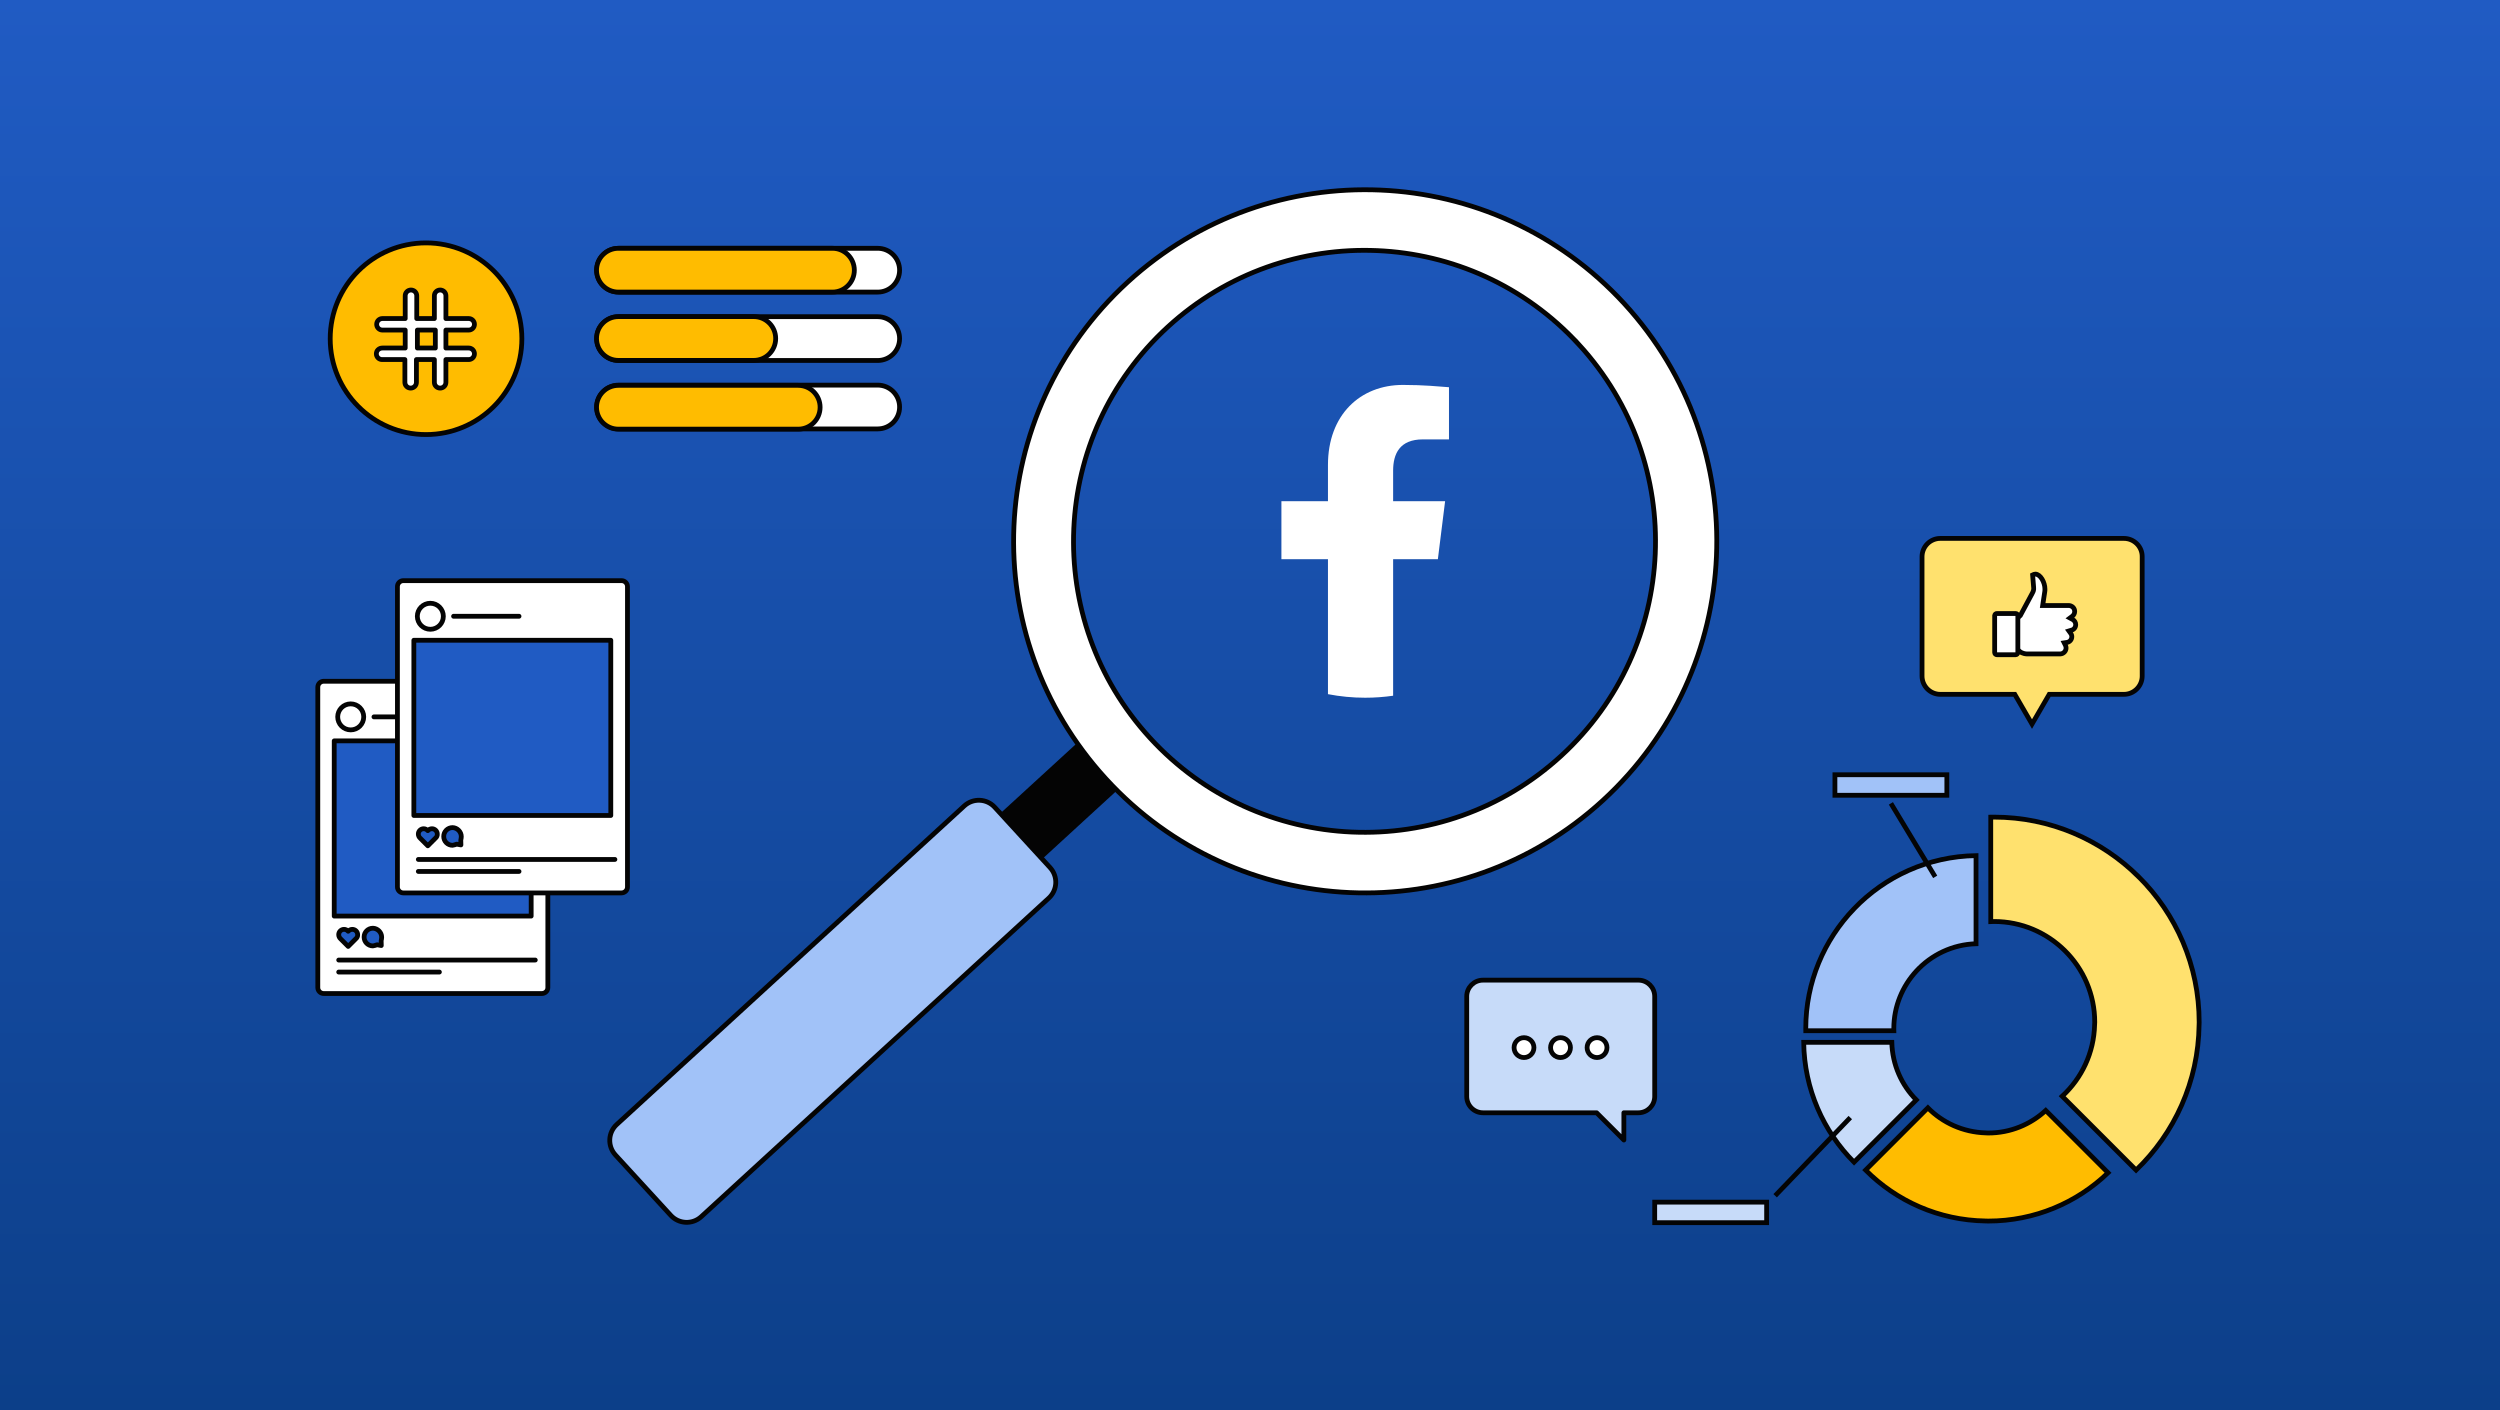 <svg xmlns="http://www.w3.org/2000/svg" width="780" height="440" viewBox="0 0 780 440" fill="none"><rect x="0" y="0" width="780" height="440" fill="#808080" stroke="none"/><rect width="780" height="440" fill="url(#paint0_linear_4203_2)"></rect><path d="M448.614 174.47L450.873 156.37H434.655V146.862C434.655 141.595 436.68 137.088 443.954 137.088L452.082 137.085V120.814C449.179 120.591 444.115 120.096 437.708 120.096C424.334 120.096 414.324 129.49 414.324 145.06V156.37H399.8V174.47H414.324V216.579C418.085 217.301 421.968 217.691 425.941 217.691C428.9 217.691 431.807 217.471 434.655 217.067V174.47H448.614Z" fill="white"></path><path d="M327.565 240.625L337.287 231.714L349.322 244.845L339.172 254.15L323.006 268.979L310.96 255.838L327.565 240.625Z" fill="#040404" stroke="#040404" stroke-width="1.5" stroke-miterlimit="10"></path><path d="M192.011 360.348L209.282 379.19C211.794 381.929 216.051 382.114 218.79 379.603L327.218 280.213C329.958 277.701 330.143 273.444 327.632 270.704L310.36 251.863C307.849 249.123 303.592 248.938 300.852 251.449L192.425 350.84C189.685 353.351 189.5 357.608 192.011 360.348Z" fill="#A1C2F8" stroke="#040404" stroke-width="1.5" stroke-miterlimit="10"></path><path d="M351.821 88.034C307.157 128.971 304.143 198.351 345.08 243.014C386.017 287.678 455.396 290.692 500.06 249.755C544.724 208.818 547.738 139.438 506.812 94.775C465.874 50.111 396.484 47.097 351.832 88.023L351.821 88.034ZM492.662 107.544C526.54 144.513 524.041 201.935 487.083 235.824C450.113 269.703 392.692 267.204 358.802 230.245C324.913 193.276 327.423 135.843 364.381 101.965C401.351 68.086 458.783 70.585 492.662 107.555V107.544Z" fill="white" stroke="#040404" stroke-width="1.5" stroke-miterlimit="10"></path><path d="M638.273 346.465C633.548 350.821 627.26 353.498 620.329 353.498C620.039 353.498 619.764 353.467 619.474 353.459C612.448 353.231 606.114 350.303 601.498 345.641L582.07 365.068C591.663 374.7 604.866 380.721 619.474 380.948C619.756 380.948 620.039 380.972 620.329 380.972C634.851 380.972 648.015 375.226 657.717 365.908L638.273 346.465Z" fill="#FFBC00" stroke="#040404" stroke-width="1.5" stroke-miterlimit="10"></path><path d="M667.278 273.582C655.699 262.059 639.749 254.94 622.127 254.94C621.789 254.94 621.452 254.963 621.114 254.963V287.562C621.452 287.555 621.781 287.508 622.127 287.508C630.754 287.508 638.564 290.985 644.239 296.613C649.993 302.312 653.557 310.209 653.557 318.937C653.557 319.204 653.525 319.471 653.517 319.738C653.298 328.553 649.451 336.45 643.407 342.023L666.461 365.077C678.4 353.601 685.897 337.549 686.117 319.738C686.117 319.471 686.14 319.204 686.14 318.937C686.14 301.205 678.926 285.168 667.285 273.575L667.278 273.582Z" fill="#FFE16E" stroke="#040404" stroke-width="1.5" stroke-miterlimit="10"></path><path d="M578.46 283.528C569.134 293.23 563.396 306.402 563.396 320.916C563.396 321.143 563.412 321.363 563.412 321.591H590.901C590.901 321.363 590.87 321.143 590.87 320.916C590.87 313.984 593.554 307.697 597.903 302.971C602.566 297.916 609.159 294.682 616.522 294.447V266.95C601.569 267.185 588.099 273.488 578.46 283.52V283.528Z" fill="#A1C2F8" stroke="#040404" stroke-width="1.5" stroke-miterlimit="10"></path><path d="M603.782 273.575L589.959 250.654" stroke="#040404" stroke-width="1.5" stroke-miterlimit="10"></path><path d="M607.417 241.721H572.494V248.126H607.417V241.721Z" fill="#A1C2F8" stroke="#040404" stroke-width="1.5" stroke-miterlimit="10"></path><path d="M590.242 325.201H562.752C562.933 339.794 568.891 352.997 578.459 362.605L597.887 343.176C593.287 338.537 590.422 332.203 590.242 325.201Z" fill="#C7DBF9" stroke="#040404" stroke-width="1.5" stroke-miterlimit="10"></path><path d="M577.29 348.678L553.843 373.068Z" fill="#C7DBF9"></path><path d="M577.29 348.678L553.843 373.068" stroke="#040404" stroke-width="1.5" stroke-miterlimit="10"></path><path d="M551.19 375.069H516.267V381.474H551.19V375.069Z" fill="#C7DBF9" stroke="#040404" stroke-width="1.5" stroke-miterlimit="10"></path><path d="M273.841 77.47H193.02C189.247 77.47 186.188 80.529 186.188 84.302C186.188 88.076 189.247 91.135 193.02 91.135H273.841C277.615 91.135 280.673 88.076 280.673 84.302C280.673 80.529 277.615 77.47 273.841 77.47Z" fill="white" stroke="#040404" stroke-width="1.5" stroke-miterlimit="10"></path><path d="M259.72 77.47H192.949C189.176 77.47 186.118 80.529 186.118 84.302C186.118 88.076 189.176 91.135 192.949 91.135H259.72C263.494 91.135 266.553 88.076 266.553 84.302C266.553 80.529 263.494 77.47 259.72 77.47Z" fill="#FFBC00" stroke="#040404" stroke-width="1.5" stroke-miterlimit="10"></path><path d="M273.841 98.809H193.02C189.247 98.809 186.188 101.868 186.188 105.641C186.188 109.415 189.247 112.474 193.02 112.474H273.841C277.615 112.474 280.673 109.415 280.673 105.641C280.673 101.868 277.615 98.809 273.841 98.809Z" fill="white" stroke="#040404" stroke-width="1.5" stroke-miterlimit="10"></path><path d="M235.179 98.781H192.949C189.176 98.781 186.118 101.84 186.118 105.613C186.118 109.387 189.176 112.445 192.949 112.445H235.179C238.952 112.445 242.011 109.387 242.011 105.613C242.011 101.84 238.952 98.781 235.179 98.781Z" fill="#FFBC00" stroke="#040404" stroke-width="1.5" stroke-miterlimit="10"></path><path d="M273.841 120.155H193.02C189.247 120.155 186.188 123.215 186.188 126.988C186.188 130.761 189.247 133.82 193.02 133.82H273.841C277.615 133.82 280.673 130.761 280.673 126.988C280.673 123.215 277.615 120.155 273.841 120.155Z" fill="white" stroke="#040404" stroke-width="1.5" stroke-miterlimit="10"></path><path d="M249.04 120.233H192.949C189.176 120.233 186.118 123.292 186.118 127.065C186.118 130.838 189.176 133.898 192.949 133.898H249.04C252.814 133.898 255.872 130.838 255.872 127.065C255.872 123.292 252.814 120.233 249.04 120.233Z" fill="#FFBC00" stroke="#040404" stroke-width="1.5" stroke-miterlimit="10"></path><path d="M662.662 167.985H605.372C602.235 167.985 599.675 170.546 599.675 173.682V210.937C599.675 214.073 602.235 216.634 605.372 216.634H628.608L633.985 225.915L639.362 216.634H662.662C665.798 216.634 668.359 214.073 668.359 210.937V173.746C668.423 170.546 665.798 167.985 662.662 167.985Z" fill="#FFE16E" stroke="#040404" stroke-width="1.5" stroke-miterlimit="10"></path><path d="M646.339 196.598L645.507 196.854L646.019 197.558C646.275 197.878 646.403 198.262 646.403 198.646C646.403 199.543 645.763 200.311 644.867 200.439L644.035 200.567L644.419 201.335C644.547 201.591 644.611 201.911 644.611 202.167C644.611 203.127 643.842 203.959 642.882 204.023H632.32C632.32 204.023 631.04 204.023 630.08 203.191C629.888 202.999 629.696 202.871 629.504 202.807L629.248 202.679V193.013L630.336 192.053L634.049 185.14C634.241 184.884 634.305 184.564 634.433 184.244C634.497 183.924 634.561 183.604 634.497 183.284L634.177 179.379C634.433 179.251 634.753 179.123 635.009 179.123C636.609 179.123 638.017 181.683 638.017 183.796C638.017 184.116 638.017 184.372 637.953 184.692L637.313 188.917H645.379C645.891 188.917 646.403 189.109 646.787 189.493C647.107 189.813 647.299 190.261 647.299 190.773C647.299 191.349 647.043 191.861 646.595 192.245L645.827 192.821L646.659 193.27C647.235 193.59 647.619 194.23 647.619 194.87C647.619 195.702 647.107 196.406 646.339 196.598Z" fill="white" stroke="#040404" stroke-width="1.5" stroke-miterlimit="10"></path><path d="M623.039 191.413H628.864C629.248 191.413 629.568 191.733 629.568 192.117V203.575C629.568 203.959 629.248 204.28 628.864 204.28H623.039C622.655 204.28 622.335 203.959 622.335 203.575V192.053C622.399 191.669 622.655 191.413 623.039 191.413Z" fill="white" stroke="#040404" stroke-width="1.5" stroke-miterlimit="10"></path><path d="M132.923 135.584C149.436 135.584 162.823 122.197 162.823 105.684C162.823 89.17 149.436 75.784 132.923 75.784C116.41 75.784 103.023 89.17 103.023 105.684C103.023 122.197 116.41 135.584 132.923 135.584Z" fill="#FFBC00" stroke="#040404" stroke-width="1.5" stroke-miterlimit="10"></path><path d="M117.423 110.384C117.423 111.384 118.223 112.184 119.223 112.184H126.323V119.284C126.323 120.284 127.123 121.084 128.123 121.084C129.123 121.084 129.923 120.284 129.923 119.284V112.184H135.523V119.284C135.523 120.284 136.323 121.084 137.323 121.084C138.323 121.084 139.123 120.284 139.123 119.284V112.184H146.223C147.223 112.184 148.023 111.384 148.023 110.384C148.023 109.384 147.223 108.584 146.223 108.584H139.123V102.984H146.223C147.223 102.984 148.023 102.184 148.023 101.184C148.023 100.184 147.223 99.384 146.223 99.384H139.123V92.284C139.123 91.284 138.323 90.484 137.323 90.484C136.323 90.484 135.523 91.284 135.523 92.284V99.384H130.023V92.284C130.023 91.284 129.223 90.484 128.223 90.484C127.223 90.484 126.423 91.284 126.423 92.284V99.384H119.323C118.323 99.384 117.523 100.184 117.523 101.184C117.523 102.184 118.323 102.984 119.323 102.984H126.423V108.584H119.323C118.223 108.584 117.423 109.384 117.423 110.384ZM130.223 108.584V102.984H135.823V108.584H130.223Z" fill="white" stroke="#040404" stroke-width="1.5" stroke-miterlimit="10" stroke-linecap="round" stroke-linejoin="round"></path><path d="M169.034 309.981H101.007C99.983 309.981 99.155 309.154 99.155 308.129V214.405C99.155 213.38 99.983 212.553 101.007 212.553H169.074C170.098 212.553 170.926 213.38 170.926 214.405V308.129C170.926 309.154 170.098 309.981 169.034 309.981Z" fill="white" stroke="#040404" stroke-width="1.5" stroke-miterlimit="10" stroke-linecap="round" stroke-linejoin="round"></path><path d="M165.724 231.155H104.278V285.82H165.724V231.155Z" fill="#205BC3" stroke="#040404" stroke-width="1.5" stroke-miterlimit="10" stroke-linecap="round" stroke-linejoin="round"></path><path d="M119.078 292.403C119.078 292.679 119 293.271 118.921 293.507L118.96 295.005L117.659 294.769C117.384 294.847 116.634 295.123 116.359 295.123C114.821 295.123 113.6 293.901 113.6 292.364C113.6 290.827 114.821 289.605 116.359 289.605C117.817 289.645 119.078 290.905 119.078 292.403Z" fill="#205BC3" stroke="#040404" stroke-width="1.5" stroke-miterlimit="10" stroke-linecap="round" stroke-linejoin="round"></path><path d="M110.999 292.916L108.634 295.281L106.269 292.916C105.915 292.6 105.678 292.128 105.678 291.616C105.678 290.709 106.427 289.96 107.334 289.96C107.846 289.96 108.319 290.196 108.634 290.551C108.95 290.196 109.422 289.96 109.934 289.96C110.841 289.96 111.59 290.709 111.59 291.616C111.629 292.128 111.393 292.6 110.999 292.916Z" fill="#205BC3" stroke="#040404" stroke-width="1.5" stroke-miterlimit="10" stroke-linecap="round" stroke-linejoin="round"></path><path d="M109.422 227.727C111.664 227.727 113.481 225.909 113.481 223.667C113.481 221.425 111.664 219.608 109.422 219.608C107.18 219.608 105.363 221.425 105.363 223.667C105.363 225.909 107.18 227.727 109.422 227.727Z" fill="white" stroke="#040404" stroke-width="1.5" stroke-miterlimit="10" stroke-linecap="round" stroke-linejoin="round"></path><path d="M116.674 223.666H137.09" stroke="#040404" stroke-width="1.5" stroke-miterlimit="10" stroke-linecap="round" stroke-linejoin="round"></path><path d="M105.678 299.536H167.005" stroke="#040404" stroke-width="1.5" stroke-miterlimit="10" stroke-linecap="round" stroke-linejoin="round"></path><path d="M105.678 303.281H137.09" stroke="#040404" stroke-width="1.5" stroke-miterlimit="10" stroke-linecap="round" stroke-linejoin="round"></path><path d="M193.877 278.589H125.851C124.826 278.589 123.999 277.761 123.999 276.737V183.012C123.999 181.988 124.826 181.16 125.851 181.16H193.917C194.942 181.16 195.769 181.988 195.769 183.012V276.737C195.769 277.761 194.942 278.589 193.877 278.589Z" fill="white" stroke="#040404" stroke-width="1.5" stroke-miterlimit="10" stroke-linecap="round" stroke-linejoin="round"></path><path d="M190.567 199.762H129.122V254.428H190.567V199.762Z" fill="#205BC3" stroke="#040404" stroke-width="1.5" stroke-miterlimit="10" stroke-linecap="round" stroke-linejoin="round"></path><path d="M143.921 261.011C143.921 261.287 143.843 261.878 143.764 262.114L143.803 263.612L142.502 263.376C142.227 263.454 141.478 263.73 141.203 263.73C139.665 263.73 138.443 262.509 138.443 260.972C138.443 259.435 139.665 258.212 141.203 258.212C142.66 258.252 143.921 259.513 143.921 261.011Z" fill="#205BC3" stroke="#040404" stroke-width="1.5" stroke-miterlimit="10" stroke-linecap="round" stroke-linejoin="round"></path><path d="M135.842 261.523L133.477 263.888L131.113 261.523C130.758 261.208 130.521 260.735 130.521 260.223C130.521 259.317 131.271 258.567 132.177 258.567C132.69 258.567 133.162 258.803 133.477 259.159C133.793 258.803 134.266 258.567 134.778 258.567C135.684 258.567 136.434 259.317 136.434 260.223C136.473 260.735 136.237 261.208 135.842 261.523Z" fill="#205BC3" stroke="#040404" stroke-width="1.5" stroke-miterlimit="10" stroke-linecap="round" stroke-linejoin="round"></path><path d="M134.265 196.334C136.507 196.334 138.325 194.517 138.325 192.275C138.325 190.033 136.507 188.215 134.265 188.215C132.023 188.215 130.206 190.033 130.206 192.275C130.206 194.517 132.023 196.334 134.265 196.334Z" fill="white" stroke="#040404" stroke-width="1.5" stroke-miterlimit="10" stroke-linecap="round" stroke-linejoin="round"></path><path d="M141.518 192.274H161.934" stroke="#040404" stroke-width="1.5" stroke-miterlimit="10" stroke-linecap="round" stroke-linejoin="round"></path><path d="M130.521 268.144H191.848" stroke="#040404" stroke-width="1.5" stroke-miterlimit="10" stroke-linecap="round" stroke-linejoin="round"></path><path d="M130.521 271.888H161.934" stroke="#040404" stroke-width="1.5" stroke-miterlimit="10" stroke-linecap="round" stroke-linejoin="round"></path><path d="M462.697 305.805H511.187C513.997 305.805 516.267 308.085 516.267 310.885V342.105C516.267 344.915 513.987 347.185 511.187 347.185H506.647V355.685L498.147 347.185H462.697C459.887 347.185 457.617 344.905 457.617 342.105V310.885C457.617 308.085 459.877 305.805 462.687 305.805H462.697Z" fill="#C7DBF9" stroke="#040404" stroke-width="1.5" stroke-linecap="round" stroke-linejoin="round"></path><path d="M475.487 329.954C477.199 329.954 478.587 328.566 478.587 326.854C478.587 325.142 477.199 323.754 475.487 323.754C473.775 323.754 472.387 325.142 472.387 326.854C472.387 328.566 473.775 329.954 475.487 329.954Z" fill="white" stroke="#040404" stroke-width="1.5" stroke-linecap="round" stroke-linejoin="round"></path><path d="M486.877 329.954C488.589 329.954 489.977 328.566 489.977 326.854C489.977 325.142 488.589 323.754 486.877 323.754C485.165 323.754 483.777 325.142 483.777 326.854C483.777 328.566 485.165 329.954 486.877 329.954Z" fill="white" stroke="#040404" stroke-width="1.5" stroke-linecap="round" stroke-linejoin="round"></path><path d="M498.276 329.954C499.988 329.954 501.376 328.566 501.376 326.854C501.376 325.142 499.988 323.754 498.276 323.754C496.564 323.754 495.176 325.142 495.176 326.854C495.176 328.566 496.564 329.954 498.276 329.954Z" fill="white" stroke="#040404" stroke-width="1.5" stroke-linecap="round" stroke-linejoin="round"></path><defs><linearGradient id="paint0_linear_4203_2" x1="390" y1="0" x2="390" y2="440" gradientUnits="userSpaceOnUse"><stop stop-color="#205BC3"></stop><stop offset="1" stop-color="#0C3F89"></stop></linearGradient></defs></svg>